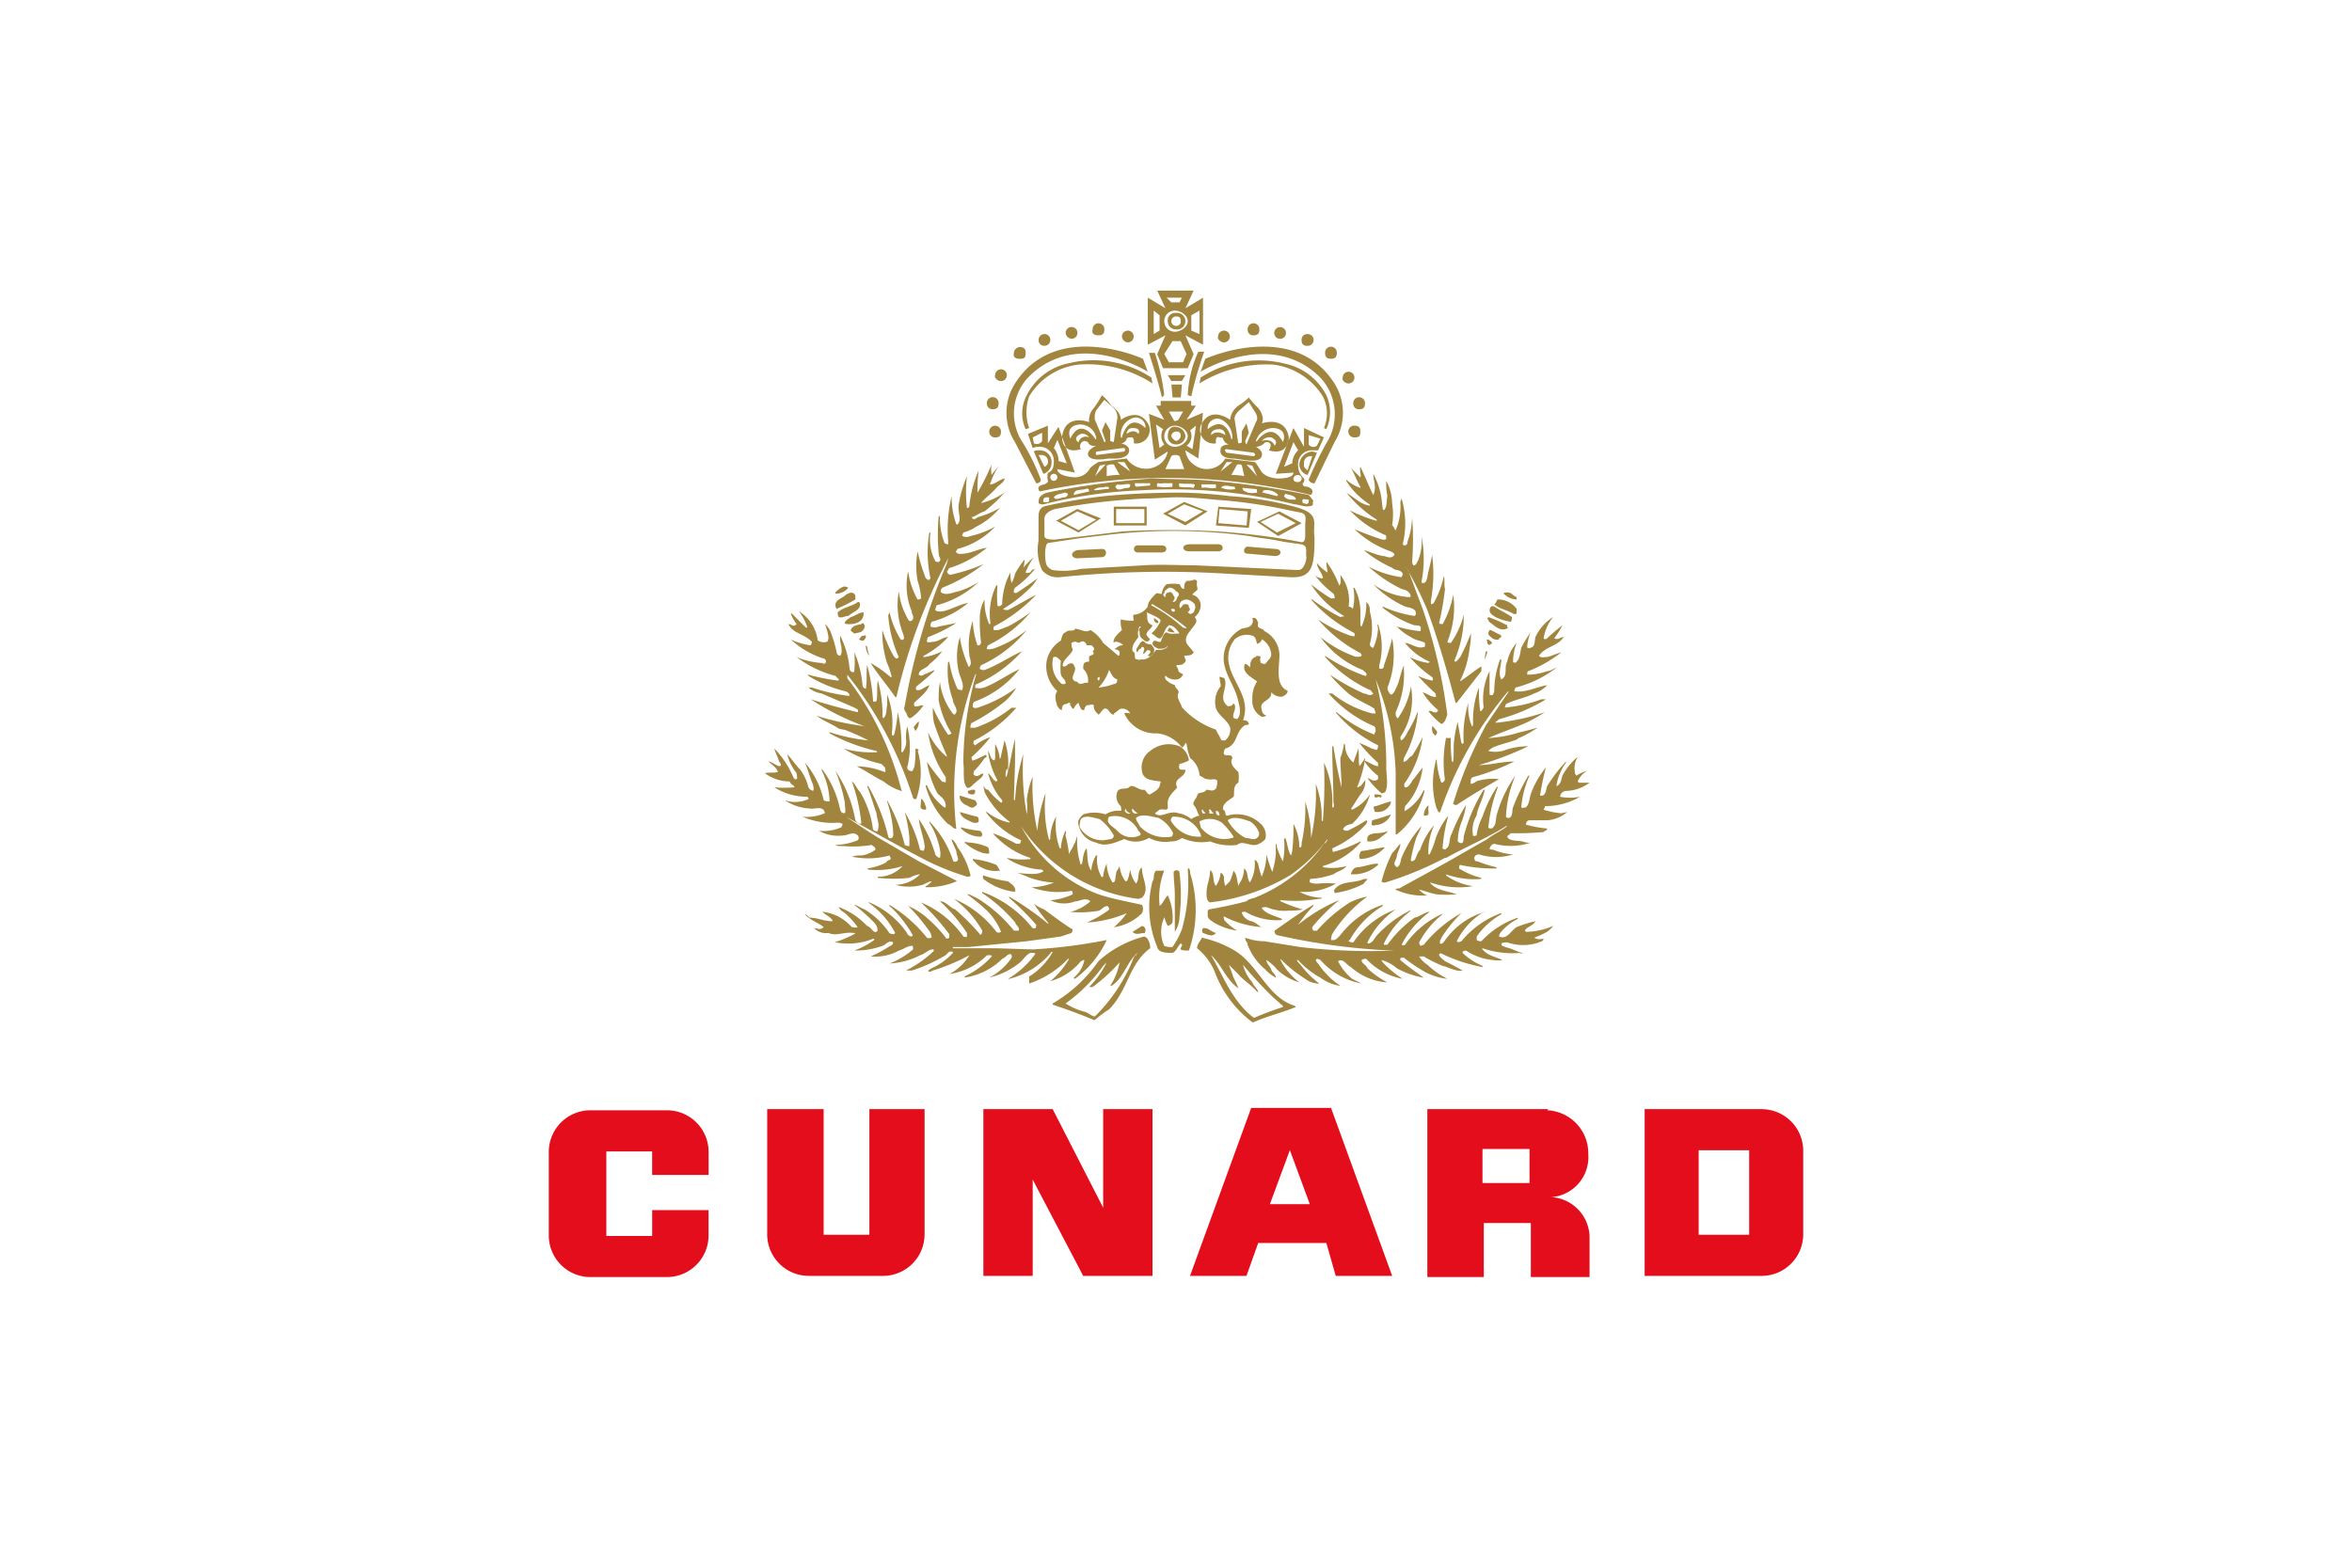 <svg xmlns="http://www.w3.org/2000/svg" class="svg-armateur" viewBox="0 0 150 100"><path fill="none" d="M0 0h150v100H0z" data-name="Rectangle 2855"/><path fill="#a1853e" fill-rule="evenodd" d="M87.21 57.191a3.948 3.948 0 0 0-1.124.375 9.829 9.829 0 0 0-2.1 1.8h-.225a.328.328 0 0 1-.075-.225 12.453 12.453 0 0 1 1.723-1.723 10.6 10.6 0 0 0-2.622 1.573 8.4 8.4 0 0 1 .974-1.2v-.075c-.9.524-1.723 1.124-2.472 1.648v.075a.239.239 0 0 0 .225.225 41.109 41.109 0 0 0 7.341.974h.075a39.342 39.342 0 0 1-5.993-.225l-2.319-.374a3.393 3.393 0 0 1-1.2-.225c0 .075 0 .225.075.225 0 .075.075.075.075.225a3.825 3.825 0 0 0 1.125 1.575 2.333 2.333 0 0 0 .674.524c0-.225-.225-.3-.3-.524s-.3-.375-.3-.6a2.72 2.72 0 0 1 .674.6 3.4 3.4 0 0 0 1.423.824 4.442 4.442 0 0 1-1.124-1.273c0-.075-.075-.075-.075-.225a8.376 8.376 0 0 0 1.575 1.274 1.439 1.439 0 0 0 .9.3 6.053 6.053 0 0 1-1.2-1.2c-.075-.075-.225-.225-.225-.3h.075a5.247 5.247 0 0 0 1.423 1.124 2.719 2.719 0 0 0 1.273.524 5.131 5.131 0 0 1-1.423-1.423c-.075-.075-.225-.225-.075-.3a.58.58 0 0 1 .225.075 4.668 4.668 0 0 0 2.622 1.5l-.6-.3a3.492 3.492 0 0 1-.9-1.124c.3-.225.524.225.824.375a3.812 3.812 0 0 0 2.322.974 5.507 5.507 0 0 1-1.273-.9c-.075-.225-.375-.3-.375-.524a.45.45 0 0 1 .3-.075 4.223 4.223 0 0 0 2.324 1.274 6.575 6.575 0 0 1-1.124-.9c-.075-.075-.225-.225-.225-.3a2.467 2.467 0 0 1 .974.524 5.261 5.261 0 0 0 1.723.6c-.524-.375-.974-.674-1.5-1.124v-.075c0-.075.075-.075.225-.075a11.428 11.428 0 0 0 1.2.824 3.913 3.913 0 0 0 1.573.524 5.507 5.507 0 0 1-1.273-.9 1.672 1.672 0 0 1-.524-.524h.3a8.943 8.943 0 0 0 1.2.6c.375.075.824.375 1.273.3a15.305 15.305 0 0 0-1.124-.6c-.075-.075-.3-.225-.375-.375 0-.225.225-.075.225-.075a10.128 10.128 0 0 0 2.547.824v-.075a4.085 4.085 0 0 1-1.273-.824v-.075a.328.328 0 0 1 .225-.075 3.663 3.663 0 0 0 1.723.6 1.612 1.612 0 0 0 .6 0c-.524-.225-.974-.3-1.273-.674-.075 0 0-.075 0-.075a5.829 5.829 0 0 0 2.322.3c.075 0 .225.075.225 0-.375-.075-.674-.3-1.124-.375 0-.075-.225 0-.225-.225.075-.075.3-.075.375-.075a3.116 3.116 0 0 0 2.022 0c.075-.075.225 0 .3-.225-.225 0-.375.075-.6-.075a7.3 7.3 0 0 0 .824-.375c.075-.075.3-.225.375-.375a4.443 4.443 0 0 1-1.723.375l-.075-.075c.075-.225.524-.3.674-.6a7.363 7.363 0 0 0-1.2.375c-.375.225-.6.824-1.124.6a.58.58 0 0 1 .075-.225 3.317 3.317 0 0 1 1.124-.9v-.075a5.628 5.628 0 0 0-2.322 1.5.45.45 0 0 1-.3-.075v-.225a4.785 4.785 0 0 1 1.573-1.423v-.077a5.906 5.906 0 0 0-2.547 1.8l-.225.075a.073.073 0 0 0-.075-.075 4.64 4.64 0 0 1 1.723-1.873h.075a4.687 4.687 0 0 0-2.472 1.723c-.075.075-.225.375-.375.3 0 0-.075 0 0-.075-.075-.075.075-.225.075-.3a8.977 8.977 0 0 1 1.273-1.575 8.416 8.416 0 0 0-2.4 2.022l-.219.078c0-.075-.075-.075-.075-.225a5.656 5.656 0 0 1 1.5-1.8h-.075a5.8 5.8 0 0 0-2.322 1.948c-.075.075-.225 0-.225 0a5.986 5.986 0 0 1 1.8-2.1c-.3 0-.6.3-.974.375a7.519 7.519 0 0 0-1.729 1.725h-.225v-.075a5.763 5.763 0 0 1 1.723-2.1h-.075a7.444 7.444 0 0 0-2.022 1.5c-.225.225-.3.524-.6.6a.073.073 0 0 1-.075-.075 5.4 5.4 0 0 1 1.8-2.1 5.559 5.559 0 0 0-2.7 2.1.45.45 0 0 1-.3-.075.073.073 0 0 1 .075-.075 5.815 5.815 0 0 1 2.1-2.172v-.075a5.583 5.583 0 0 0-2.401 1.573c-.225.225-.375.524-.674.674h-.226a1.524 1.524 0 0 1 .075-.375 8.736 8.736 0 0 1 2.247-2.4Zm-21.348 2.022a7.234 7.234 0 0 0-3.221-2.322v.075a10.127 10.127 0 0 1 2.1 1.873c.075.225.3.3.225.524h-.3a9.124 9.124 0 0 0-2.4-2.1c-.225-.075-.375-.225-.6-.225a13.677 13.677 0 0 1 1.2.974 4 4 0 0 1 .974 1.423.228.228 0 0 1-.3 0 6.617 6.617 0 0 0-2.7-2.1 6.609 6.609 0 0 1 1.8 2.022c0 .075 0 .225-.075.225 0 .075-.075.075-.075 0a15.592 15.592 0 0 0-1.573-1.573c-.3-.075-.6-.524-.974-.524a11.18 11.18 0 0 1 1.723 2.022v.232c0 .075-.225 0-.225 0a6.223 6.223 0 0 0-2.7-2.172 15.719 15.719 0 0 1 1.8 2.022v.225c-.075.075-.225.075-.225 0a8.234 8.234 0 0 0-1.124-1.2 4.637 4.637 0 0 0-1.273-.824 11.3 11.3 0 0 1 1.273 1.5.856.856 0 0 1 .225.524c-.075 0-.225.075-.3 0a9.124 9.124 0 0 0-2.4-2.1v.075a4.519 4.519 0 0 1 .6.6 7.777 7.777 0 0 1 .9 1.273l-.075.075a.334.334 0 0 1-.3-.225 5.445 5.445 0 0 0-2.4-1.948h-.075a5.408 5.408 0 0 1 1.723 1.948l-.075.075s-.225 0-.3-.075a5.01 5.01 0 0 0-1.573-1.5c-.225-.075-.524-.3-.674-.3a13.021 13.021 0 0 1 1.124.974c.225.225.375.375.375.674-.225.3-.375-.225-.674-.3a4.743 4.743 0 0 0-1.8-1.2c.075.225.3.3.375.375a4.7 4.7 0 0 1 .824.9c-.075.075-.3 0-.375 0a2.876 2.876 0 0 0-1.873-.974c.225.225.524.3.674.6h-.065c-.524 0-.9-.225-1.423-.225-.075-.075-.225-.225-.3-.225.3.375.824.524 1.2.824-.225.225-.375.075-.6.075a1.029 1.029 0 0 0 .9.3c.524.225.974-.075 1.573 0 .075 0 .225 0 .075.075a6.479 6.479 0 0 1-1.273.524h.075a4.269 4.269 0 0 0 2.4-.225c.075 0 .075 0 .075.075a5.244 5.244 0 0 1-1.273.674 5.036 5.036 0 0 0 1.8-.3c.225-.075.375-.375.674-.225 0 .225-.225.225-.3.3a7.635 7.635 0 0 1-1.124.6 3.132 3.132 0 0 0 1.8-.375c.3-.075.524-.3.824-.3.075 0 .075.075.075.225a4.986 4.986 0 0 1-1.5.9 4.737 4.737 0 0 0 1.948-.524c.3-.075.524-.375.824-.375.075 0 0 .075.075.075a7.176 7.176 0 0 1-1.8 1.273h.375a9.789 9.789 0 0 0 2.022-.9c.225-.075.3-.375.524-.3.075 0 .075 0 .075.075a4.118 4.118 0 0 1-1.348.974c-.075.075-.225.075-.225.225a.45.45 0 0 0 .3-.075 12.677 12.677 0 0 0 2.322-.974 3.268 3.268 0 0 1-1.273 1.2 4.31 4.31 0 0 0 2.4-1.2h.225a.073.073 0 0 1 .075.075 5.4 5.4 0 0 1-1.723 1.273v.075a4.31 4.31 0 0 0 2.4-1.2c.225-.075.3-.3.524-.3.075.075.075.075.075.225a3.891 3.891 0 0 1-1.423 1.273 4.809 4.809 0 0 0 1.873-.9c.3-.225.524-.674.824-.674.075 0 .225 0 .225.075a5.774 5.774 0 0 1-1.736 1.585h.075a5.075 5.075 0 0 0 2.7-1.723h.075a4.326 4.326 0 0 1-1.5 1.573v.449a6.09 6.09 0 0 0 2.472-1.573h.072a5.277 5.277 0 0 1-1.2 1.423 3.833 3.833 0 0 0 1.948-1.273c.075 0 .075-.075.225-.075a1.911 1.911 0 0 1-.673 1.119.073.073 0 0 0 .075.075 6.425 6.425 0 0 0 2.025-2.472 33.876 33.876 0 0 1-4.719.6l-2.322-.075h-2.774v-.075h.974l3.741-.373 2.172-.3.674-.225a.328.328 0 0 0 .075-.225c-.6-.375-1.2-.824-1.8-1.273a2.7 2.7 0 0 1-.674-.375 12.488 12.488 0 0 0 .9 1.2s.075.075 0 .075a18.29 18.29 0 0 0-2.472-1.723v.075a18.7 18.7 0 0 1 1.725 1.72c0 .075 0 .225-.075.225Zm.449-27.865a39.1 39.1 0 0 1 17.3.225c.3-.375-.225-.524-.225-.524-.375 0-.3-.225-.3-.225.225-.225 0-.375 0-.375a1.126 1.126 0 0 1-.3-.824.865.865 0 0 1 .9-.9h.375l.375-.824-1.273-.6v1.2l-.674-1.2-1.124 2.921 1.124-.075s.075.375-.974.375c0 0-.824 0-1.124-.524 0 0-.3-.524-.375-.524l-1.873-.225a1.362 1.362 0 0 1-2.022.375 1.282 1.282 0 0 1-.524-.9l.824.524.3-2.921-1.049.449.6-.9h-.3v-.3h-1.946v.3h-.3l.524.9-.974-.375.375 2.921.824-.524a1.31 1.31 0 0 1-.524.824 1.492 1.492 0 0 1-2.1-.375l-1.8.225a3.171 3.171 0 0 0-.524.375 1.078 1.078 0 0 1-.974.6c-1.2-.075-1.124-.524-1.124-.524l1.124.225-1.049-2.921-.674 1.049v-1.123l-1.273.524.3.9a1 1 0 0 1 .375-.075.9.9 0 0 1 .974.974c0 .3-.075.6-.375.674a1.114 1.114 0 0 0 0 .524s.075.075-.225.225c0 0-.6.075-.3.449Zm16.255.974a21.508 21.508 0 0 0-4.12-.674 30.748 30.748 0 0 0-3.071-.225c-1.648 0-3.521.075-4.944.225a32.545 32.545 0 0 0-3.6.6c-.6.075-.6.449-.6.9v1.348a3.185 3.185 0 0 0 .225 1.873 1.344 1.344 0 0 0 .524.375 1.46 1.46 0 0 0 .6.075 64.744 64.744 0 0 1 10.637-.225l4.045.225c1.423.075 1.573-.674 1.573-2.547-.15-.9.449-1.5-1.273-1.948Zm-6.217-1.723-2.921-.075a53.287 53.287 0 0 0-6.292.824c-.3.075-.6.075-.824.375-.075.075-.075.3-.075.375a.45.45 0 0 0 .3.075 29.648 29.648 0 0 1 6.292-.9 32.146 32.146 0 0 1 9.738.9c.3 0 .674.225 1.124.075.075-.075 0-.225.075-.3-.075-.075-.225-.3-.3-.375a52.578 52.578 0 0 0-7.116-.974Zm5.843 1.948.749.15c.449.075.3.524.3.749v.749c0 .225-.075.449-.3.375a44.9 44.9 0 0 0-5.318-.674 53.08 53.08 0 0 0-5.993 0l-4.347.523c-.225 0-.674 0-.674-.225v-1.123c0-.3.375-.524.674-.6a41.14 41.14 0 0 1 5.843-.674c.674 0 1.273-.075 1.948-.075.824 0 1.648.075 2.4.15a32.544 32.544 0 0 1 4.719.674Zm-15.357 2.092 1.948-.3 1.873-.225a36.1 36.1 0 0 1 8.989.075c.749.15 1.2.15 2.247.375l1.049.15c.524.075.3.449.375.824 0 .225-.15.824-.524.824l-6.517-.3c-.749 0-2.472-.075-3.371 0l-3.97.225a4.963 4.963 0 0 1-1.8.075.748.748 0 0 1-.375-.3c-.15-.3-.15-1.348.075-1.423Zm8.914 2.4c-.225.075-.225.3-.225.524-.225 0-.225-.225-.3-.3a3.021 3.021 0 0 0-.824 0 .9.9 0 0 0-.3.6c-.075.075-.225-.075-.375 0-.225.225-.524.524-.524.824a1.142 1.142 0 0 1-.9.524c-.075.075 0 .225 0 .375a2.809 2.809 0 0 1-.824-.075 1.663 1.663 0 0 0 .075.674c-.225.225-.6.524-.524.824l.075-.075a.68.68 0 0 1 .524.225c-.225 0-.3.075-.524.225 0 .075.225 0 .3.225 0 .075 0 .225-.075.225l-.974-.824a2.166 2.166 0 0 0-.824-.824c-.3.225-.6-.075-.974-.075-.075.225-.375 0-.6.225-.225.075-.225.3-.3.524a2.016 2.016 0 0 0-.9 1.273 2.126 2.126 0 0 0 .674 1.948c-.225.3-.075.674 0 .974.075 0 .075.225.3.225a.45.45 0 0 1 .075-.3.328.328 0 0 1 .225-.075c.225-.15.225-.075.225.075.075.075.075.225.225.225a.811.811 0 0 1 .3-.375l.075.225c.075.075.075.3.3.225 0-.075.075-.3.225-.3.075 0 .3-.075.375 0 0 .3.075.375.3.6.075 0 .225-.3.375-.375.3-.075.3.375.6.375.075 0 0-.075 0-.075.225-.075.3-.3.524-.3a.565.565 0 0 1 .524.3c-.075 0-.3-.075-.375 0a2.166 2.166 0 0 0 2.1 1.273 2.275 2.275 0 0 1 1.573.9c.075 0 .225-.225.225-.3l.075.075a3.95 3.95 0 0 0 .225.9 1.528 1.528 0 0 1 .6 1.124c.225.075.3.225.524.225.225.075.375-.075.6.075a1.111 1.111 0 0 1-.075.524c-.225.225-.375.075-.6.075-.225.3-.524.075-.6.375-.075.225-.3.375-.225.6.225.225.225.524.375.674a1.3 1.3 0 0 0-.524.225 1.663 1.663 0 0 0-.824-.375c-.6-.225-1.124.375-1.5 0l.3-.225c.225-.075.375.075.524-.075v-.225c-.075-.524.375-.824.6-1.124-.3-.6.524-.6.524-1.124-.225 0-.375 0-.375-.075-.075-.075 0-.225 0-.3a1.958 1.958 0 0 0 .6-.225 1.232 1.232 0 0 0-.6-.9 1.868 1.868 0 0 0-1.873.3 1.267 1.267 0 0 0-.524 1.273c.075.6.674.6 1.2.674 0 .075-.075.225-.075.3-.075.225-.375.375-.6.524-.225 0-.225-.225-.375-.3-.3.075-.6-.3-.9-.225-.225.3-.674 0-.824.375a.821.821 0 0 0 .225.9c0 .075.075.225 0 .3a1.456 1.456 0 0 0-.974.225 2.306 2.306 0 0 0-1.423 0c-.225.225-.375.375-.3.674a1.443 1.443 0 0 0 1.124 1.124c.6.3 1.2 0 1.8-.225a1.652 1.652 0 0 0 1.573-.075 2.221 2.221 0 0 0 1.423.225 1.046 1.046 0 0 0 .674-.225 2.943 2.943 0 0 0 1.8.225 3.337 3.337 0 0 0 1.723.225c.3-.3.824.075 1.2 0a1.182 1.182 0 0 0 .6-.375.984.984 0 0 0-.225-.9 2.185 2.185 0 0 0-2.172-.6c-.225.075-.075-.3-.3-.375-.075-.375.375-.6.674-.824.075-.3-.075-.674.3-.9a2.023 2.023 0 0 0 0-.674c-.225-.225-.6-.524-.375-.9-.075-.3-.375-.075-.524-.225-.075-.075 0-.3.075-.375.824-.225.6-1.124 1.273-1.5 0 0 .225 0 .225-.075-.075-.225-.225-.225-.375-.225.524-1.423-.674-2.4-.9-3.6a1.869 1.869 0 0 1 .375-1.573 1.176 1.176 0 0 1 1.124-.225c.225.075.225.3.3.524.225-.075.3-.225.3-.3a1.238 1.238 0 0 1 .6.974c0 .225-.225.375-.375.6a.45.45 0 0 1-.3-.075.585.585 0 0 1 0-.375c-.075-.075-.3-.075-.3 0-.3.075-.375.375-.375.674-.075-.075-.225-.225-.3-.225s-.075.225-.075.3c.075.375.524.6.824.824a1.805 1.805 0 0 0-.3 1.124 1.11 1.11 0 0 0 .6 1.124.45.45 0 0 0 .3-.075.382.382 0 0 1-.3-.375c-.225-.6.674-.524.6-1.124a.813.813 0 0 0 .674.3c.225-.075.375-.225.375-.375-.824-.375-.524-1.5-.524-2.322a1.774 1.774 0 0 0-.974-1.5c-.075-.225-.524-.075-.375-.524-.075-.075-.075-.375-.375-.3 0 .075.075.225 0 .3-.075.3-.375.3-.674.375a2.155 2.155 0 0 0-1.124 1.5c-.225 1.2.674 2.022.9 3.146.075.3.225.824-.075 1.124a.58.58 0 0 1-.225-.075c-.075-.075 0-.3.075-.524 0-.075.075-.3-.075-.375-.075 0-.075 0-.075.075a.45.45 0 0 1-.3.075c-.674-.524.075-1.2-.225-1.8-.075 0-.225-.075-.3-.075 0 .225.075.375.075.6a1.585 1.585 0 0 0-.3 1.423c.225.524.674.674.9 1.2a.891.891 0 0 1-.3.824c-.075 0-.225.075-.3-.075-.075-.225-.225-.375-.3-.6a5.233 5.233 0 0 1-2.172-1.423c-.075-.3-.375-.6-.225-.9.075-.225-.225-.3-.225-.524a1.182 1.182 0 0 1-.6-.375c0-.075-.075-.075 0-.225a.845.845 0 0 0 .824.225.585.585 0 0 0 .3-.3c-.075-.075-.225-.075-.3-.225 0-.225-.225-.3-.075-.375.225 0 .375 0 .524-.225.075-.075-.075-.225-.075-.375.225 0 .524 0 .6-.225l-.375-.449c-.375-.524.225-.9.524-1.423.075-.225-.075-.3-.075-.375a.954.954 0 0 0 .372-.809.709.709 0 0 0-.524-.6c0-.075.225-.225.3-.3s-.075-.3 0-.524c-.075-.3-.375 0-.6-.075Zm24.869 11.238a4 4 0 0 0-.974 1.2c-.075.225-.075.524-.375.674v-.075a3.41 3.41 0 0 1 .6-1.423v-.075a9.747 9.747 0 0 0-1.2 1.573c-.075.225-.075.524-.3.6h-.15a15.342 15.342 0 0 1 .375-1.8 5.657 5.657 0 0 0-.974 1.723c-.075.225-.075.6-.3.824-.075 0-.225.075-.3 0a6.2 6.2 0 0 1 .524-2.022h-.075a12.688 12.688 0 0 0-.974 2.022c-.075.225 0 .524-.225.674-.075 0-.225 0-.225-.075a7.465 7.465 0 0 1 .6-2.622 7.949 7.949 0 0 0-1.2 2.547c-.075.3 0 .6-.3.824-.075 0-.225 0-.225-.075a9.717 9.717 0 0 1 .6-2.547c0-.075-.075 0-.075 0a8.62 8.62 0 0 0-.9 1.873 3.7 3.7 0 0 0-.375 1.2c-.075 0-.225.075-.225 0a1.791 1.791 0 0 1 .225-1.273c.075-.524.375-.974.524-1.648h-.075a10.629 10.629 0 0 0-1.273 3c0 .075 0 .3-.075.375s-.225 0-.3-.075a3.393 3.393 0 0 1 .225-1.2 4.928 4.928 0 0 0 .3-1.124 10.068 10.068 0 0 0-.9 1.8c-.225.375-.075.824-.375.974q0 .112-.225 0a10.286 10.286 0 0 1 .375-2.1 4.824 4.824 0 0 0-.824 1.5 5.2 5.2 0 0 1-.375.974h-.075a4 4 0 0 1 .375-1.873 4.563 4.563 0 0 0-.9 1.573c-.225.225-.225.524-.375.674-.075.075-.225.075-.225 0a10.214 10.214 0 0 1 .3-1.273c.075-.3.3-.6.375-.9a7.1 7.1 0 0 0-1.264 2.018c-.075.225-.075.524-.3.6-.3-.225-.075-.375 0-.674 0-.225.225-.524.225-.824-.225.225-.3.375-.524.6a8.782 8.782 0 0 0-.674 1.8c0 .075.225.075.225.075a21.531 21.531 0 0 0 3.82-1.573h.075c1.2-.674 2.622-1.273 3.82-2.022h.075c-.375.3-.9.524-1.273.824l-2.622 1.5-3 1.648c-.075 0-.225 0-.225.075a4.121 4.121 0 0 0 1.948.375h.075a1.343 1.343 0 0 1-.524-.375c.375.075.674.225 1.124.3a7.231 7.231 0 0 0 1.273 0c-.6-.225-1.2-.225-1.648-.674 0 0-.075-.075 0-.075a5.459 5.459 0 0 0 2.7.225 3.781 3.781 0 0 1-1.723-.674v-.075a5.455 5.455 0 0 0 2.172.3c.075-.075.075 0 .075-.075a4.787 4.787 0 0 1-1.423-.6c0-.075 0-.225.075-.225a10.379 10.379 0 0 0 2.247.225.073.073 0 0 0 .075-.075 7.363 7.363 0 0 1-1.2-.375c-.075 0-.225 0-.225-.225 0-.075.075-.225.3-.225a3.584 3.584 0 0 0 2.172 0 3.937 3.937 0 0 1-1.273-.3c-.075 0-.225 0-.225-.075.075-.225.225-.3.3-.3a4.067 4.067 0 0 0 2.322-.075 1.111 1.111 0 0 1-.524-.075c-.375-.075-.824 0-.974-.3 0-.075.075-.075.225-.225a19.627 19.627 0 0 0 2.1-.075c0-.075.225-.075.225-.225a7.568 7.568 0 0 1-1.273-.225c-.075 0-.075 0-.075-.075a.239.239 0 0 1 .225-.225h1.124a2.2 2.2 0 0 0 1.273-.524l-.375.075a4.974 4.974 0 0 1-1.124-.225c0-.075.075-.075.075-.225a4.576 4.576 0 0 0 2.247-.6 3.629 3.629 0 0 1-1.273 0 .4.4 0 0 1 .375-.375 2.589 2.589 0 0 0 1.5-.524h-.68l-.075-.075a1.322 1.322 0 0 1 .6-.674 1.851 1.851 0 0 0-.674.3l-.075-.075a1.452 1.452 0 0 1 .15-1.124ZM50.583 49.55a5.812 5.812 0 0 0-1.2-1.8c.075.3.225.524.3.824.075.075.225.3 0 .3-.225-.075-.524-.3-.674-.3.225.225.524.375.6.674-.3.075-.6 0-.824.075a2.639 2.639 0 0 0 1.573.524c.075.225.3.225.3.375a7.23 7.23 0 0 1-1.273 0 3.833 3.833 0 0 0 2.1.6l.075.075v.075a2.029 2.029 0 0 1-1.5.075 3.033 3.033 0 0 0 1.573.524c.3.075.9-.225.974.3a2.857 2.857 0 0 1-1.423.225 4.755 4.755 0 0 0 2.322.375l.225.075c0 .075 0 .075-.075.225a2.857 2.857 0 0 1-1.423.225 2.464 2.464 0 0 0 1.5.3c.375 0 .674-.3.974 0a.228.228 0 0 1 0 .3 3.993 3.993 0 0 1-1.423.3c.075.075.3.075.524.075a7.238 7.238 0 0 0 1.8-.075c0 .075.225.075.225.3a1.923 1.923 0 0 1-.9.375 1.649 1.649 0 0 0-.6.075 5.191 5.191 0 0 0 2.4-.075c0 .075.075.075.075.225-.075.075-.225.075-.3.225a3.7 3.7 0 0 1-1.2.375l.075.075a5.39 5.39 0 0 0 2.172-.225 2.04 2.04 0 0 1-1.573.674v.075a9.1 9.1 0 0 0 2.022 0 1.79 1.79 0 0 1 .674-.225 2.284 2.284 0 0 1-1.573.674 3.355 3.355 0 0 0 1.723 0c.225-.075.375-.225.6-.225-.075.075-.3.3-.375.3-.075.075 0 .075 0 .075a4.722 4.722 0 0 0 1.948-.375.073.073 0 0 0-.075-.075l-2.322-1.2-2.7-1.573c-.6-.375-1.273-.824-1.948-1.273 1.648.9 3.221 1.8 4.794 2.622a16.019 16.019 0 0 0 2.921 1.2c.075 0 .225 0 .225-.075a4.937 4.937 0 0 0-.824-1.8 1.344 1.344 0 0 0-.375-.524c0 .225.225.524.3.824 0 .225.225.524 0 .6a.144.144 0 0 1-.225-.075 6.458 6.458 0 0 0-1.5-2.472v.075a4.867 4.867 0 0 1 .674 1.723 1.183 1.183 0 0 1 0 .524.4.4 0 0 1-.3-.225 7.59 7.59 0 0 0-1.049-2.247c.075.6.3 1.124.375 1.723a.45.45 0 0 1-.075.3.58.58 0 0 1-.225-.075 8.481 8.481 0 0 0-.974-2.4 9.291 9.291 0 0 1 .3 1.648v.524a.45.45 0 0 1-.3-.075 11.245 11.245 0 0 0-1.124-2.846v.075a7.95 7.95 0 0 1 .375 1.723c0 .225.075.524-.075.6a.144.144 0 0 1-.225-.075 12.045 12.045 0 0 0-1.273-3.221h-.075c.225.524.375 1.124.6 1.723 0 .3.225.674.075 1.124-.075.075-.225 0-.3-.075a6.105 6.105 0 0 0-.824-2.4c-.225-.225-.3-.524-.524-.674a11.044 11.044 0 0 1 .6 2.622c0 .075 0 .075-.075.075a.4.4 0 0 1-.3-.225 8.209 8.209 0 0 0-1.273-3.146 10.35 10.35 0 0 1 .6 2.022c0 .3.075.524 0 .674-.225 0-.225-.075-.3-.225a6.483 6.483 0 0 0-1.124-2.547h-.073a4.769 4.769 0 0 1 .524 2.022h-.075a.45.45 0 0 1-.3-.075 5.579 5.579 0 0 0-1.2-2.4c.225.524.3.9.524 1.423 0 .075.075.3 0 .375a.4.4 0 0 1-.3-.225 3.092 3.092 0 0 0-.524-1.124c-.3-.3-.524-.674-.824-.974a3.011 3.011 0 0 0 .6 1.2c0 .225.075.3 0 .375-.15.075-.225-.15-.225-.15Zm13.708-.6a4.37 4.37 0 0 0-.225-1.723l-.225.974c0 .075 0 .075-.075.225a2.441 2.441 0 0 0-.3-.974v.974l-.075.075c-.225-.075-.225-.375-.375-.6v.075a5.1 5.1 0 0 0 .6 1.8l-.075.075c-.225-.075-.3-.375-.524-.524a4.245 4.245 0 0 0 .9 1.723v.075a.073.073 0 0 1-.075.075 4.293 4.293 0 0 1-.824-.824c-.225 0-.225-.225-.3-.225a3.244 3.244 0 0 1 .075.375 5.4 5.4 0 0 0 1.573 1.873c.075 0 0 0 0 .075a3.559 3.559 0 0 1-1.423-.674h-.075a5.846 5.846 0 0 0 2.247 1.8c0 .075 0 .075-.075.225h-.227a9.1 9.1 0 0 0-1.5-.674 5.352 5.352 0 0 0 2.4 1.573v.075a4.78 4.78 0 0 1-1.5-.075l.075.075a4.61 4.61 0 0 0 2.172.674l.075.075a.073.073 0 0 1-.075.075c-.375.225-1.124.075-1.573.075.3.075.6.225.824.3a5.323 5.323 0 0 0 1.5.3 3.992 3.992 0 0 1-1.423.3 4.81 4.81 0 0 0 2.547.225c.075.075.075.075.075.225a3.968 3.968 0 0 1-1.423.375 1.936 1.936 0 0 0 1.573.075c.3 0 .524-.225.9-.075l.075.075a3 3 0 0 1-1.273.674 7.238 7.238 0 0 0 1.8-.075c.225-.075.3-.3.6-.3 0 .075.075.075.075.225a6.459 6.459 0 0 1-1.423.824 7.447 7.447 0 0 0 2.547-.6 4.7 4.7 0 0 1-.824.9 3.167 3.167 0 0 0 1.8-.9.633.633 0 0 0 0-.524c-.974-.225-1.873-.375-2.772-.674a9.286 9.286 0 0 1-4.944-4.345 10.568 10.568 0 0 0 7.482 4.636l.225-.075c.524-.524 0-1.2 0-1.873 0-.075-.075 0-.075 0-.225.3-.075.674-.3.974a1.923 1.923 0 0 1-.375-.9c0 .075-.075.3-.075.375-.075.225-.075.375-.225.375a1.9 1.9 0 0 1-.375-.974c-.075.225-.225.3-.225.524-.075.225 0 .524-.225.524a2.263 2.263 0 0 1-.375-1.2 2.655 2.655 0 0 0-.225.824.073.073 0 0 0-.075.075 2.233 2.233 0 0 1-.3-1.423h-.075a2.129 2.129 0 0 0-.3.9v.074c-.3-.375-.225-.974-.3-1.423-.225.225-.225.674-.3.974l-.075.075a4.752 4.752 0 0 1-.225-1.8c-.075.075-.075.3-.225.524-.075.225-.225.375-.3.6a8.272 8.272 0 0 0-.225-1.2c0-.075.075-.225 0-.3a3.139 3.139 0 0 0-.3 1.124h-.07a4.442 4.442 0 0 1-.225-2.022 2.869 2.869 0 0 0-.375 1.423l-.075.075a8.127 8.127 0 0 1-.225-3 9.181 9.181 0 0 0-.524 2.4 12.852 12.852 0 0 1-.3-3.446 5.5 5.5 0 0 0-.375 1.5 3.6 3.6 0 0 1 0 .9 15.9 15.9 0 0 1-.225-3.82 11.9 11.9 0 0 0-.524 2.921.073.073 0 0 1-.075-.075l.075-2.322v-1.5c-.225.824-.3 1.573-.524 2.322a.073.073 0 0 1-.075.075 1.275 1.275 0 0 1 .075-.524c.075.225.075.15.075-.075Zm21.492-1.422a.073.073 0 0 0-.075-.075 3.951 3.951 0 0 1-.225.9c0 .674.075 1.273.075 1.873-.225-.9-.375-1.723-.524-2.622h-.071c0 1.2.075 2.322.075 3.521 0 .075.075.3 0 .375h-.075a6.038 6.038 0 0 0-.524-2.846 30.943 30.943 0 0 1-.075 3.745l-.075-.075a6.05 6.05 0 0 0-.375-2.322 13.13 13.13 0 0 1-.3 3.446 7.931 7.931 0 0 0-.375-2.322 10.062 10.062 0 0 1-.225 2.622c0 .075 0 .3-.075.3h-.075a3.167 3.167 0 0 0-.375-1.5 13.846 13.846 0 0 1-.075 1.723 1.7 1.7 0 0 1-.075.3c-.225-.3-.225-.824-.375-1.124l-.075.075a4.433 4.433 0 0 1-.075 1.423 4.582 4.582 0 0 1-.375-.9s0-.225-.075-.225v.674a4.975 4.975 0 0 1-.225 1.124 9.842 9.842 0 0 1-.375-1.124 3.474 3.474 0 0 1-.3 1.423 4.606 4.606 0 0 1-.225-.824c-.075-.075-.075-.225-.225-.225a2.342 2.342 0 0 1-.3 1.423c-.225-.3-.075-.674-.375-.9a1.648 1.648 0 0 1-.3.974s-.075.225-.075.075c-.075-.3-.075-.674-.3-.9a3.526 3.526 0 0 1-.225.674l-.3.3a1.649 1.649 0 0 1-.075-.6c-.075-.075-.075-.225-.225-.225a1.571 1.571 0 0 1-.3.824c-.225-.3-.075-.674-.3-.974h-.066c0 .524-.225.9-.225 1.423 0 .225 0 .524.225.6a12.842 12.842 0 0 0 5.093-1.723 10.061 10.061 0 0 0 2.4-2.322.4.4 0 0 1-.225.3 9.918 9.918 0 0 1-4.419 3.446c-.225.075-.375.075-.524.225-.824.225-1.573.375-2.4.524l-.075.075v.375c.075.225.3.3.375.375a3.994 3.994 0 0 0 1.5.524 3.6 3.6 0 0 1-.824-.674c0-.075-.075-.225 0-.225a5.973 5.973 0 0 0 2.4.674c-.225-.075-.375-.3-.674-.375a.839.839 0 0 1-.6-.524c0-.075.075-.075.225-.075a3.958 3.958 0 0 0 2.322.524v-.075c-.524-.225-.974-.3-1.273-.674 0-.075.225-.075.3-.075a2.857 2.857 0 0 0 1.423.225 3.647 3.647 0 0 0 .9-.075 7.987 7.987 0 0 1-1.423-.524c-.075 0 0-.075 0-.075a8.577 8.577 0 0 0 2.4-.075c.075 0 .225 0 .225-.075a3.1 3.1 0 0 1-1.423-.375 4.1 4.1 0 0 0 2.322-.524 5.618 5.618 0 0 0-1.124 0 1.111 1.111 0 0 1-.524-.075c-.075-.075 0-.075 0-.225a5.323 5.323 0 0 0 1.5-.3c.3-.225.6-.225.824-.524a3.384 3.384 0 0 1-1.5.075v-.076a5.034 5.034 0 0 0 2.4-1.5v-.075a8.2 8.2 0 0 1-1.723.674c-.075 0-.075-.075-.075-.225a6.473 6.473 0 0 0 2.172-1.573c0-.075.075-.075 0-.225a9.663 9.663 0 0 1-1.2.674.45.45 0 0 1-.3-.075c.075-.225.3-.3.6-.375a4.065 4.065 0 0 0 1.124-1.873 2.8 2.8 0 0 1-1.124.974.073.073 0 0 1-.075-.075c.225-.3.375-.6.6-.9a1.308 1.308 0 0 0 .3-.9c-.075.075-.225.3-.3.375-.075 0-.075.075-.225.075a7.694 7.694 0 0 0 .524-1.873c-.075.075-.225.375-.375.524-.075-.3 0-.674-.075-1.124-.075.3-.225.6-.3.9a1.405 1.405 0 0 1-.539-1.114m-1.948-16.7 1.273-2.622a3.527 3.527 0 0 0 0-3.745c-2.622-4.12-8.24-1.573-8.24-1.573l-.3.824s4.494-2.772 7.64.375a3.438 3.438 0 0 1 .375 4.195 22.743 22.743 0 0 0-1.124 2.322.374.374 0 0 0 .375.225Zm-17.753 0c.3 0 .3-.225.3-.225a13.653 13.653 0 0 0-1.124-2.322 3.368 3.368 0 0 1 .3-4.195c3.146-3.221 7.64-.375 7.64-.375l-.3-.824s-5.543-2.547-8.165 1.573a3.484 3.484 0 0 0 0 3.745l1.35 2.619Zm21.5.749c-.3-.6-.524-1.2-.824-1.8-.075.225.075.524 0 .674l-.6-.6c.225.375.375.824.6 1.2v.075a2.806 2.806 0 0 1-.9-.524v.075a4.768 4.768 0 0 0 1.5 1.5v.075c-.6-.075-.974-.524-1.5-.824l.075.075a7.8 7.8 0 0 0 1.873 1.648v.075a9.18 9.18 0 0 1-1.723-.674 6.77 6.77 0 0 0 2.247 1.573c.075 0 .075.075.075.225 0 .075-.075.075-.225.075a17.532 17.532 0 0 1-1.8-.674 6.291 6.291 0 0 0 2.322 1.423c.075.075.225.075.225.225-.225.3-.524.075-.674.075-.524-.075-.9-.3-1.273-.375a7.884 7.884 0 0 0 1.803 1.118c.225.225.524.075.674.375 0 .075 0 .075-.075.225a6.272 6.272 0 0 1-2.1-.674 8.6 8.6 0 0 0 2.1 1.423c.225.075.375.075.524.3.075.075.075.225 0 .225a4.361 4.361 0 0 1-2.322-.824 6.568 6.568 0 0 0 2.022 1.423c.225.075.524.075.674.3 0 .075.075.225-.075.3a7.657 7.657 0 0 1-2.022-.6v.075a6.678 6.678 0 0 0 2.022 1.124c.075 0 .3 0 .375.075s0 .3 0 .3a8.836 8.836 0 0 1-1.5-.3 3.521 3.521 0 0 0 .9.674c.3.225.674.225.9.375v.226c-.449.225-.9-.225-1.273-.225a4.2 4.2 0 0 0 1.573 1.2l-.075.075a3.7 3.7 0 0 1-1.2-.375 7.551 7.551 0 0 0 1.423 1.273c.075.075.075.225 0 .225a4.223 4.223 0 0 1-.9-.3 15.889 15.889 0 0 0 1.124 1.124c0 .075.075.225 0 .225-.3 0-.524-.225-.824-.3a4.57 4.57 0 0 0 .974 1.124v.075c-.225.225-.375-.075-.6 0a4.293 4.293 0 0 0 .824.824c.225-.075.3-.375.375-.6a33.951 33.951 0 0 0-1.57-6.745l-.9-2.4-.225-.375a25.205 25.205 0 0 1 1.423 2.846c.674 1.873 1.273 3.9 1.8 5.918h.075l1.573-2.022v-.3c-.375.225-.824.6-1.273.9 0 0-.075.075-.075 0a6.209 6.209 0 0 0 .6-2.1 3.647 3.647 0 0 0 .075-.9 13.179 13.179 0 0 1-.674 1.5c-.075.075-.225.3-.3.3a.073.073 0 0 1-.075-.075 7.262 7.262 0 0 0 .6-2.921 5.579 5.579 0 0 1-.824 1.8c-.075 0-.225 0-.225-.075a5.838 5.838 0 0 0 .375-3 6.1 6.1 0 0 1-.674 1.873c-.075 0-.225 0-.225-.075a18.724 18.724 0 0 0 .375-2.172c-.075-.225 0-.6-.075-.824a5.962 5.962 0 0 1-.524 1.5c-.075.075-.075.3-.3.3v-.225a9.428 9.428 0 0 0 .075-2.921c-.075.524-.225.9-.3 1.423-.075.225-.075.375-.3.375a.073.073 0 0 1-.075-.075 7.666 7.666 0 0 0 0-2.921 3.332 3.332 0 0 1-.225 1.573c-.075.075-.075.3-.3.3 0-.075-.075-.075-.075-.225a18.056 18.056 0 0 0 0-2.846 4.9 4.9 0 0 1-.3 1.573c0 .075 0 .225-.225.225l-.075-.075a5.484 5.484 0 0 0-.075-2.921l-.075.225a3.8 3.8 0 0 1-.3 1.8c-.075 0-.075-.225-.225-.3a4.535 4.535 0 0 0 0-1.423 3.1 3.1 0 0 0-.375-1.423 4.271 4.271 0 0 0 .075.974c-.075.3 0 .674-.225.9l-.075-.075-.075-.674a4.863 4.863 0 0 0-.524-1.573c0 .449.225.824 0 1.348ZM63.24 30.299a2.023 2.023 0 0 1 0-.674 13.417 13.417 0 0 1-.9 1.8 10.063 10.063 0 0 1 .075-1.423 7.559 7.559 0 0 0-.6 2.322l-.075.075h-.075a9.1 9.1 0 0 1 0-2.022 8.153 8.153 0 0 0-.524 1.8c-.075.524.225.974-.075 1.273h-.073a5.036 5.036 0 0 1-.3-1.8 8.977 8.977 0 0 0-.225 2.846v.225c-.075 0-.075 0-.225-.075a4.395 4.395 0 0 1-.3-1.723h-.075a12.814 12.814 0 0 0 0 2.4c0 .225.225.375 0 .524-.075 0-.225 0-.225-.075a2.88 2.88 0 0 1-.3-1.8h-.075a7.633 7.633 0 0 0 .075 2.921l-.075.075c-.075.075-.075 0-.225-.075a11.579 11.579 0 0 1-.524-1.723 5.239 5.239 0 0 0 0 1.873 4.244 4.244 0 0 1 .225 1.124.328.328 0 0 1-.225.075 5.1 5.1 0 0 1-.6-1.8 4.269 4.269 0 0 0 .225 2.547c0 .225.225.375 0 .6a.144.144 0 0 1-.225-.075 4.639 4.639 0 0 1-.6-1.8 5.066 5.066 0 0 0 .3 2.772c0 .075.075.225 0 .3a.144.144 0 0 1-.225-.075 5.485 5.485 0 0 1-.674-1.723c0 .075 0 .225-.075.225a7.934 7.934 0 0 0 .674 2.7l-.075.075c-.075.075-.225-.075-.3-.225a9.015 9.015 0 0 1-.674-1.573 6.463 6.463 0 0 0 .3 2.1 4.223 4.223 0 0 1 .3.9h-.075a7.777 7.777 0 0 0-1.273-.9c.524.824 1.124 1.5 1.573 2.172h.075a36.93 36.93 0 0 1 3.3-8.839c0 .075-.075.225-.075.3a41.51 41.51 0 0 0-2.7 9.139c-.075.075 0 .3.075.375s.075.375.3.375a2.875 2.875 0 0 0 .824-.824c-.225 0-.3.075-.524.075-.075 0-.075-.075-.075-.225.3-.3.824-.674.974-1.124-.3.075-.524.375-.824.3-.075-.075 0-.225 0-.225.375-.3.824-.674 1.124-.974v-.075a5.94 5.94 0 0 1-.674.3c0 .075-.225.075-.3 0 0-.375.524-.375.674-.674a4.293 4.293 0 0 0 .825-.827 3.948 3.948 0 0 1-1.124.375c-.075 0-.075 0-.075-.075a5.853 5.853 0 0 0 1.573-1.2c-.375 0-.6.3-.974.3-.075 0-.3.075-.375 0a.45.45 0 0 1 .075-.3 10.069 10.069 0 0 0 1.8-.9l-1.124.225a.633.633 0 0 1-.524 0 .45.45 0 0 1 .075-.3 6.263 6.263 0 0 0 2.322-1.2c-.524.075-.974.375-1.573.524-.075 0-.375.075-.524-.075 0-.075.075-.225.075-.3a6.067 6.067 0 0 0 2.7-1.5 4.89 4.89 0 0 1-1.273.6c-.375.075-.824.3-1.124.075-.075-.075 0-.225.075-.3a10.274 10.274 0 0 0 2.622-1.5 11.367 11.367 0 0 1-2.1.674.239.239 0 0 1-.225-.225c.075 0 .075-.225.225-.225a7.047 7.047 0 0 0 2.319-1.273c-.524.075-.9.3-1.423.375-.225 0-.375.075-.524-.075-.075-.075 0-.075.075-.225a5 5 0 0 0 2.4-1.423 5.7 5.7 0 0 1-1.573.6.614.614 0 0 1-.524 0c0-.075 0-.075.075-.225a2.769 2.769 0 0 0 .824-.375 4.61 4.61 0 0 0 1.5-1.2 5.778 5.778 0 0 1-1.423.6c-.075.075-.3.225-.375 0 .3-.075.524-.3.824-.375a9.347 9.347 0 0 0 1.273-1.2 4.421 4.421 0 0 1-1.5.674c.3-.375.674-.6.974-.974.225-.225.524-.375.524-.6-.3.075-.524.3-.824.375 0 0-.225 0-.075-.075a4.485 4.485 0 0 1 .6-1.2c-.15.225-.375.449-.524.674Zm35.805 9.064a3.026 3.026 0 0 0-1.123 1.276c-.075.3 0 .6-.3.674 0 0-.075.075-.225 0a2.586 2.586 0 0 1 .225-.974 6.839 6.839 0 0 0-.6.974c-.075.3-.075.674-.3.9 0 .075-.225.075-.225 0a3.393 3.393 0 0 1 .225-1.2 2.6 2.6 0 0 0-.6 1.2c-.225.375.075.9-.375 1.124-.225-.375 0-.9 0-1.273h-.075a5.719 5.719 0 0 0-.375 2.022l-.075.225s-.075.075-.225 0v-1.5a4.03 4.03 0 0 0-.375 2.322c-.075.075-.075.225-.225.225a9.551 9.551 0 0 1-.075-1.423v-.075a5.677 5.677 0 0 0-.375 2.247c0 .075 0 .225-.075.225a3.165 3.165 0 0 1-.225-1.5 7.212 7.212 0 0 0-.3 2.547l-.075.075c-.075 0 0-.075-.075-.075l-.225-1.273v-.075a7.434 7.434 0 0 0-.225 1.124c-.075.524 0 .974-.075 1.423 0 .075 0 0-.075 0a10.039 10.039 0 0 1-.075-1.5h-.3a7.712 7.712 0 0 0-.075 2.622.239.239 0 0 1-.225.225 5.323 5.323 0 0 1-.3-1.5.328.328 0 0 0-.075.225 5.529 5.529 0 0 0 .075 2.921c.075.075.075.3.225.225a24.011 24.011 0 0 1 4.345-7.715v.075l-1.423 2.1a27.225 27.225 0 0 0-2.1 5.019.328.328 0 0 0 .225.075c.9-.6 1.8-1.124 2.7-1.648a3.243 3.243 0 0 0-1.2.075c-.225 0-.375.225-.6.225v-.225a.239.239 0 0 1 .225-.225 14.9 14.9 0 0 0 2.547-.974c-.824 0-1.5.225-2.247.225a20.619 20.619 0 0 0 3.146-1.2 4.7 4.7 0 0 0-1.423.225 1.884 1.884 0 0 1-1.124.075 1.4 1.4 0 0 1 .3-.225c.524-.225.974-.3 1.573-.524a.073.073 0 0 1 .075-.075 6.2 6.2 0 0 0 1.2-.674 11.583 11.583 0 0 1-1.124.3 8.1 8.1 0 0 1-2.022.375c.824-.375 1.573-.6 2.4-.974a9.663 9.663 0 0 0 1.2-.674 13.781 13.781 0 0 1-3.146.674c0-.075.075-.075.225-.225a11.638 11.638 0 0 0 3-1.273h-.3a8.657 8.657 0 0 1-2.322.524.755.755 0 0 1 .075-.225c.6-.3 1.2-.375 1.8-.674a2.115 2.115 0 0 0 .824-.524c-.524.075-.974.3-1.5.375a1.612 1.612 0 0 1-.6 0 .755.755 0 0 1 .075-.225 7.113 7.113 0 0 0 2.622-1.273c-.225.075-.375.225-.6.225a3.8 3.8 0 0 1-1.273.225c0-.075 0-.225.075-.225a8.416 8.416 0 0 0 2.1-1.2c-.3.075-.6.225-.9.3-.225 0-.375.075-.524-.075.375-.6 1.2-.6 1.573-1.2-.225 0-.375.225-.6.075a5.039 5.039 0 0 0 .524-.824 11.208 11.208 0 0 0-.974.824c-.075.075-.225.075-.225 0a2.834 2.834 0 0 1 .6-1.348Zm-46.891 1.5a2.6 2.6 0 0 0-1.2-1.873 4.036 4.036 0 0 1 .524.974.073.073 0 0 1-.075.075l-.9-.9h-.075a2.7 2.7 0 0 0 .375.674c-.225.225-.3 0-.524 0 .3.6.974.6 1.5 1.124a.58.58 0 0 1-.075.225 4.111 4.111 0 0 1-1.273-.375 5.576 5.576 0 0 0 2.022 1.2.22.22 0 0 1 .225.225c-.075.225-.225.075-.3.075a4.852 4.852 0 0 1-1.573-.375 6.909 6.909 0 0 0 2.472 1.2l.225.225a.073.073 0 0 1-.075.075 13.8 13.8 0 0 1-1.873-.375c-.075 0 0 0 0 .075a8.018 8.018 0 0 0 2.322.974.4.4 0 0 1 .3.225c0 .075 0 .075-.075.075a11.644 11.644 0 0 1-2.318-.529h-.225a1.663 1.663 0 0 0 .824.375l2.1.9c.075.075.3.075.225.3a45.286 45.286 0 0 1-3-.824 16.462 16.462 0 0 0 3.446 1.723h.075a16.937 16.937 0 0 1-3.146-.674c.375.3.974.524 1.423.824a3.244 3.244 0 0 0 .375.075 13.18 13.18 0 0 1 1.5.674 12 12 0 0 1-2.472-.524v.075a11.841 11.841 0 0 0 3 1.124.073.073 0 0 0 .075.075 6.686 6.686 0 0 1-2.172-.225 7.666 7.666 0 0 0 2.4.974l.225.225c0 .075.075.225 0 .3a5.149 5.149 0 0 0-1.8-.375c.6.3 1.124.674 1.723.974a3.26 3.26 0 0 0 1.124.6c.075 0 0-.075 0-.075a19.633 19.633 0 0 0-3.446-7.116v-.225a24.461 24.461 0 0 1 4.12 7.64c.075.075 0 .3.225.3a.073.073 0 0 0 .075-.075 5.111 5.111 0 0 0 .075-3l.075-.075c-.075 0-.075-.075-.225-.075a6.055 6.055 0 0 1-.075 1.2c-.075.075-.075.3-.225.225a.239.239 0 0 1-.225-.225 5.182 5.182 0 0 0 0-2.622 3.073 3.073 0 0 0-.075.824 1.072 1.072 0 0 1-.225.824h-.075a9.5 9.5 0 0 0-.225-2.547 9.367 9.367 0 0 1-.225 1.423l-.075.075c-.075 0-.075-.075-.075-.225a5.053 5.053 0 0 0-.3-2.4v.674c-.075.225 0 .6-.225.824a.073.073 0 0 1-.075-.075 7.9 7.9 0 0 0-.3-2.322c-.075.375 0 .9-.075 1.273 0 .075-.075.075-.225.075a11.565 11.565 0 0 0-.375-2.322c-.075.375 0 .9-.075 1.423v.075a.239.239 0 0 1-.225-.225 6.641 6.641 0 0 0-.524-2.1 6.406 6.406 0 0 1 0 1.2.073.073 0 0 1-.075.075.239.239 0 0 1-.225-.225 5.745 5.745 0 0 0-.6-2.1 1.86 1.86 0 0 0 .075.674c0 .225.075.375-.075.6a.239.239 0 0 1-.225-.225 8.185 8.185 0 0 0-.375-1.273 1.344 1.344 0 0 0-.375-.524 3.377 3.377 0 0 1 .225.824.45.45 0 0 1-.075.3.682.682 0 0 1-.6-.075Zm32.434-13.485a2.623 2.623 0 0 0 0-2.172 3.9 3.9 0 0 0-2.7-2.022 6.813 6.813 0 0 0-5.318.9l-.075.375a8.107 8.107 0 0 1 4.719-1.2 4.357 4.357 0 0 1 3.146 2.022 2.371 2.371 0 0 1 .075 2.022l.15.075Zm-19.176 0 .225-.075a3.025 3.025 0 0 1 0-2.022 4.24 4.24 0 0 1 3.146-2.023 7.667 7.667 0 0 1 4.719 1.2l-.075-.375a6.7 6.7 0 0 0-5.318-.9 3.828 3.828 0 0 0-2.626 2.023 2.47 2.47 0 0 0-.075 2.172Zm19.251 8.539-.075-.075c0 .3.075.524.075.674a2.72 2.72 0 0 1-.674-.6c0 .3.3.6.375.9v.075a.68.68 0 0 1-.524-.225 6.053 6.053 0 0 0 1.2 1.2.45.45 0 0 1 .075.3h-.232a9.358 9.358 0 0 1-1.273-.9 6.014 6.014 0 0 0 2.1 2.022c0 .075-.075 0-.225.075a11.807 11.807 0 0 1-1.8-1.124h-.075a9.189 9.189 0 0 0 2.547 2.022c.075.075.3.075.225.3 0 .075-.075 0-.225 0a9.148 9.148 0 0 1-2.1-1.049 9.157 9.157 0 0 0 2.479 2.027c.075.075.3.075.3.3a.614.614 0 0 1-.524 0 7.51 7.51 0 0 1-2.1-1.2 6.04 6.04 0 0 0 2.7 2.1c.075.075.3.225.225.3 0 .075 0 .075-.075.075a11.569 11.569 0 0 1-2.549-1.275v.075a8.785 8.785 0 0 0 2.846 2.1c.075 0 .075.075.225.225-.225.225-.375 0-.6 0a14.886 14.886 0 0 1-2.172-1.2 10.205 10.205 0 0 0 1.271 1.268c.524.375 1.124.6 1.573.9 0 .075.075.225.075.3h-.225a6.8 6.8 0 0 1-2.547-1.273h-.225a8.087 8.087 0 0 0 2.921 2.1.45.45 0 0 1 .075.3c0 .075-.075.075-.075.225a8.466 8.466 0 0 1-2.4-1.423h-.072a8.2 8.2 0 0 0 2.7 2.1.45.45 0 0 1-.075.3c-.075 0-.225-.075-.3-.075a8.788 8.788 0 0 0-.824-.375 9.925 9.925 0 0 0 1.2 1.273v.225c-.375-.075-.6-.3-.9-.375a3.666 3.666 0 0 0 .9.974v.225c-.3.225-.524-.075-.674-.075a5.551 5.551 0 0 0 .9.974.58.58 0 0 0 .225-.075c.225-.375.075-1.124.075-1.573a22.64 22.64 0 0 0-.674-5.618 17.043 17.043 0 0 1 1.273 5.918v3.97h.074a5.216 5.216 0 0 0 1.723-2.622s.075-.075 0-.225a3.022 3.022 0 0 1-1.2 1.348c-.075 0 0-.225 0-.3a4.2 4.2 0 0 0 .9-1.5 4.574 4.574 0 0 0 .225-.974l-.524.674c-.225.225-.3.6-.6.6a.228.228 0 0 1 0-.3 6.622 6.622 0 0 0 1.124-2.921 9.664 9.664 0 0 1-.674 1.2c-.225.075-.3.375-.524.375-.075 0 0-.075 0-.225a7.4 7.4 0 0 0 .9-3 7.554 7.554 0 0 1-.674 1.348 1.344 1.344 0 0 1-.375.524c-.075-.075-.075-.075-.075-.225a4.319 4.319 0 0 0 .674-3.221 4.822 4.822 0 0 1-.824 2.022c-.075 0-.075 0-.075-.075-.075 0-.075-.225-.075-.3a5.736 5.736 0 0 0 .524-2.772v-.221c-.225.524-.3 1.124-.524 1.5-.075.225-.225.375-.3.375a.647.647 0 0 1-.225-.449 5.563 5.563 0 0 0 .3-3.146 15.1 15.1 0 0 1-.524 1.723c0 .075 0 .225-.225.225-.075 0-.075-.075-.075-.225a4.454 4.454 0 0 0-.075-2.622c-.075 0 0 .225 0 .3a3.526 3.526 0 0 1-.3 1.2.239.239 0 0 1-.225-.225 3.983 3.983 0 0 0 0-2.1.683.683 0 0 0-.225-.6 3.474 3.474 0 0 1-.3 1.573l-.075-.075v-.674a3.414 3.414 0 0 0-.375-1.723h-.075a3.217 3.217 0 0 1 0 1.2c0 .075-.075.225-.075.075-.075 0-.075-.075-.225-.075a2.684 2.684 0 0 0-.524-2.022c0 .225.075.524-.075.674a6.349 6.349 0 0 0-.749-1.423Zm-19.326-.15v-.075a6.249 6.249 0 0 0-.6.9 1.958 1.958 0 0 1-.225.6 2.311 2.311 0 0 1-.075-.674 4.5 4.5 0 0 0-.523 2.021l-.075.075c-.075.075-.225.075-.225 0a7.23 7.23 0 0 1 0-1.273h-.075a4.179 4.179 0 0 0-.375 2.4.073.073 0 0 1-.075.075 3.684 3.684 0 0 1-.3-1.573 2.372 2.372 0 0 0-.3 1.2 10.039 10.039 0 0 0 .075 1.5c0 .075 0 .225-.225.225a5.331 5.331 0 0 1-.3-1.573 4.9 4.9 0 0 0-.225 2.1c0 .3.225.6 0 .824-.075 0-.075 0-.075-.075a7.123 7.123 0 0 1-.524-1.8 4.247 4.247 0 0 0-.075 2.172c.075.375.375.824.225 1.2a.45.45 0 0 1-.3-.075 6.577 6.577 0 0 1-.524-1.723h-.075a5.3 5.3 0 0 0 .3 2.4c0 .3.3.524.225.824-.075.075-.075.225-.225.075a4.131 4.131 0 0 1-.824-2.022 6.444 6.444 0 0 0-.075 1.2 6.46 6.46 0 0 0 .824 2.1c-.075 0-.075.075-.225.075a12.808 12.808 0 0 1-.974-1.723 4.271 4.271 0 0 0 .075.974c.225.674.524 1.423.824 2.1 0 0 0 .075-.075 0a4.385 4.385 0 0 1-1.124-1.5 6.478 6.478 0 0 0 1.124 2.846v.3c0 .075-.075 0-.225 0a14.4 14.4 0 0 1-.974-1.273 6.44 6.44 0 0 0 .674 2.022c.225.225.524.375.524.824a.073.073 0 0 1-.075.075 3.4 3.4 0 0 1-1.124-1.423h-.075v.075a5.262 5.262 0 0 0 1.423 2.4c.225.075.3.3.524.3a21.285 21.285 0 0 1 1.2-9.813l.075-.075a20.509 20.509 0 0 0-.824 5.693c.075.524-.075 1.2.225 1.573.225.075.375-.225.524-.3.225-.225.524-.375.524-.6-.225 0-.375.3-.6.075-.075-.075 0-.075 0-.225a6.521 6.521 0 0 0 .674-.824c.075-.075.225-.075.075-.225a8.788 8.788 0 0 1-.824.375.37.37 0 0 1-.075-.225 9.646 9.646 0 0 0 1.2-1.273 3.109 3.109 0 0 0-.974.524l-.075-.075c-.075-.075 0-.225 0-.225a8.782 8.782 0 0 0 2.7-2.1h-.3a7.715 7.715 0 0 1-2.322 1.273h-.3a.45.45 0 0 1 .075-.3 11.98 11.98 0 0 0 2.172-1.423 3.6 3.6 0 0 0 .674-.824 8.625 8.625 0 0 1-2.472 1.273c-.075 0-.225.075-.3-.075a.45.45 0 0 1 .075-.3 6.486 6.486 0 0 0 2.846-2.022l.075-.075c-.824.375-1.5.9-2.322 1.2a1.224 1.224 0 0 1-.524 0c0-.075 0-.225.075-.225a8.483 8.483 0 0 0 2.918-2.11c-.824.375-1.573.9-2.4 1.2a.45.45 0 0 1-.3-.075.58.58 0 0 1 .075-.225 8.082 8.082 0 0 0 2.925-2.252 6.925 6.925 0 0 1-2.172 1.2c-.075 0-.3.075-.375 0 0-.075 0-.075.075-.225a8.2 8.2 0 0 0 2.7-2.1 11.783 11.783 0 0 1-1.423.9c-.3.075-.6.3-.9.225 0 0-.075-.075 0-.225a10.182 10.182 0 0 0 2.695-2.023c-.6.3-1.2.674-1.8.974-.075 0-.3 0-.3-.075a8.827 8.827 0 0 0 1.648-1.273 2.333 2.333 0 0 0 .524-.674c-.375.3-.824.6-1.273.9 0 0-.075.075-.225 0a.45.45 0 0 1 .075-.3 6.233 6.233 0 0 0 1.273-1.2.4.4 0 0 0-.3.225c-.075 0-.225.075-.3 0a4.212 4.212 0 0 1 .532-.977 5.641 5.641 0 0 0-.674.674 1.632 1.632 0 0 0 .075-.449Zm7.79 24.045-.15-.075a6.924 6.924 0 0 0-2.921 1.573 9.127 9.127 0 0 1-2.921 2.7v.075c.9.3 1.723.6 2.622.974h.075a7.029 7.029 0 0 1 .9-.674c1.2-1.2 1.273-2.921 2.622-3.9a1.046 1.046 0 0 0-.225-.674Zm5.618.824a7.2 7.2 0 0 0-2.1-.824c-.075.225-.3.375-.3.674a3.773 3.773 0 0 1 1.124 1.5 7.17 7.17 0 0 0 2.4 3.221h.075c.824-.375 1.8-.6 2.7-.974l-.075-.075c-1.726-.525-2.325-2.619-3.823-3.519Zm-8.462-35.43a7.9 7.9 0 0 1-.524.824 1.144 1.144 0 0 0-.3.9s-1.5-.6-1.723.9c0 0-.075 1.2 1.2.824a.341.341 0 0 1 .225-.524.58.58 0 0 1 .225.075s.075.3.524.225c0 0-.524.225-.524.524 0 0-.075.524 1.273.3h.375c1.124 0 .974-.6.974-.6-.075-.3-.524-.375-.524-.375a.4.4 0 0 0 .375-.3c0-.075.225-.075.225-.075.3-.075.225.375.225.375a.869.869 0 0 0 .974-1.124c-.6-1.273-1.8-.375-1.8-.375 0-.524-.6-.9-.6-.9a4.3 4.3 0 0 0-.6-.674m9.363.15a4.117 4.117 0 0 1-.674.524 1.282 1.282 0 0 0-.524.9s-1.273-.974-1.873.375a.869.869 0 0 0 .974 1.124s-.075-.524.225-.375c0 0 .225 0 .225.075a.545.545 0 0 0 .375.375s-.524 0-.524.3c0 0-.225.6.9.6l.524.075c1.273.225 1.2-.3 1.2-.3.075-.3-.375-.524-.375-.524a.827.827 0 0 0 .524-.225c0-.075.225-.075.225-.075.375.075.075.524.075.524 1.273.375 1.273-.824 1.273-.824-.225-1.423-1.723-.9-1.723-.9.225-.449-.225-.974-.225-.974a5.447 5.447 0 0 1-.6-.674Zm-2.399 35.583c.674.6.9 1.5 1.723 2.1-.075-.3-.3-.6-.375-.9l-.225-.6.6.6c.3.375.824.674 1.2 1.124h.075c-.075-.225-.3-.375-.375-.6a2.7 2.7 0 0 1-.6-1.124 25.816 25.816 0 0 0 1.948 2.1l.6.524v.075a17.533 17.533 0 0 0-1.8.674h-.075c-1.348-1.049-1.873-2.547-2.7-3.97Zm-4.719-.15c0 .075-.225.225-.225.3a10.87 10.87 0 0 1-2.472 3.745c-.225 0-.375-.225-.674-.3a4.177 4.177 0 0 1-1.2-.524 10.4 10.4 0 0 0 2.4-2.4l.225-.225a6 6 0 0 1-1.124 1.573h.225a11.286 11.286 0 0 0 1.723-1.573 4.192 4.192 0 0 1-.6 1.5h.077c.749-.449.974-1.5 1.648-2.1Zm1.648-37.3h1.573l.375-.9-.524-1.2 1.124.6v-3l-1.124.674.524-1.124h-2.322l.524 1.124-1.124-.674v3l1.124-.6-.524 1.2.375.9Zm.075 32.05h-.524c-.225.225-.075.524-.225.674a6.626 6.626 0 0 0 .3 4.195c.075.375.6.375.974.375.225-.075.3-.375.524-.6.225.075-.075.3 0 .375s.3.075.524.075a7.949 7.949 0 0 0 .075-4.944.45.45 0 0 0-.075-.3.073.073 0 0 0-.075.075 10.889 10.889 0 0 1-.375 3.82 5.351 5.351 0 0 1-.6 1.124 1.111 1.111 0 0 1-.524-.075 2.153 2.153 0 0 1 0-1.8v-.075a1.958 1.958 0 0 0 .225.6.4.4 0 0 0 .3-.225 3.367 3.367 0 0 0-.3-1.723c-.225.225-.3.524-.524.674v-.075a4.617 4.617 0 0 1 .3-2.172Zm-.225-15.955a2.124 2.124 0 0 1-.6.824c.225.075.375.375.6.3.225-.225.225-.6.524-.824.3 0 .524.3.674.524-.3 0-.6.075-.824-.075-.225.075-.225.3-.3.375a.755.755 0 0 1-.075.225c-.225.075-.375-.225-.524.075 0 .225.225.3.375.375.225 0 .524 0 .6-.225a.239.239 0 0 1-.225.225c-.075.075-.3.075-.524.075-.225.3-.524.674-.974.6 0 0-.075.075-.225 0-.3 0 0-.375-.3-.524-.075-.375.225-.674.375-.9a.94.94 0 0 1 .075-.674h.075c0 .075-.225.225-.075.3 0 .225 0 .375.225.524.075.075.225.225.375.075l.075-.075c-.075-.075-.3-.3-.225-.375.075-.225.3-.3.375-.524-.225-.075-.3-.225-.3-.3-.075-.075 0-.3-.075-.524.524.225.824.375.9.524Zm8.989-6.217-1.423-.749-1.423.674 1.348.9 1.5-.824Zm-5.993-.749-1.5-.6-1.348.749 1.423.749 1.423-.9Zm-6.816.449-1.5-.6-1.348.749 1.425.754 1.423-.9Zm4.569 20c.075.075 0 .3-.075.3a2.2 2.2 0 0 1-2.022-.674c-.075-.225-.225-.3-.225-.524.375-.3.974-.075 1.423 0a2.082 2.082 0 0 1 .9.9Zm2.921-17.9c.375 0 .375-.449 0-.449h-1.8c-.6 0-.524.449-.075.449Zm-2.022 4.872c0 .075-.075 0-.225 0a9.805 9.805 0 0 0-2.022-1.423.073.073 0 0 1 .075-.077 18.832 18.832 0 0 1 2.172 1.5M71.03 53.296c0 .3-.375.225-.6.3a1.7 1.7 0 0 1-1.573-.824 1.275 1.275 0 0 1 .075-.524c.3-.3.824-.075 1.2 0a3.155 3.155 0 0 1 .9 1.049Zm6.517-19.775 2.1.15.15-1.2-2.1-.15zm-7.64-.375-1.124.674-1.124-.6 1.049-.6 1.2.524Zm8.764 20.225a.073.073 0 0 1-.075.075 1.893 1.893 0 0 1-2.022-.674c0-.075-.075-.3-.075-.375a1.4 1.4 0 0 1 1.423.075 4.751 4.751 0 0 1 .749.9Zm-1.948-20.75-1.124.674-1.124-.524 1.049-.6 1.2.449Zm5.918.749-1.2.6-1.049-.674 1.124-.524 1.124.6Zm-1.273 1.648-1.8-.15c-.225 0-.375.449 0 .449l1.723.15c.524 0 .449-.449.075-.449Zm-12.06 6.142h.3c.075.075.3.225.075.375.225.3-.225.225-.225.375v.3a.45.45 0 0 0-.3.075c-.075.075-.075.3-.075.375a1.029 1.029 0 0 1 .3.9c-.225-.075-.524.225-.674-.075a.279.279 0 0 1-.3-.225c0-.3.3-.524.075-.824-.075-.225-.3-.075-.375-.075a.3.3 0 0 1-.3.15c-.075-.075 0-.225 0-.225.075-.225.3-.375.524-.674a.328.328 0 0 0 .075-.225c-.075-.075-.075-.3-.075-.375a.45.45 0 0 1 .3-.075.228.228 0 0 0 .3 0c.15-.075.3 0 .375.225Zm1.723-7.64h2.1v-1.2h-2.1zm16.18 22.547h-.228c-.6.3-1.423.075-1.873.674-.075.075 0 .075 0 .225a5.485 5.485 0 0 0 1.873-.6c0-.075.15-.15.225-.3Zm-6.966-3.071a.34.34 0 0 1 0 .375c-.225.3-.524.075-.824.075a2.7 2.7 0 0 1-1.124-1.124c.375-.3.974-.075 1.423.075a1.333 1.333 0 0 1 .524.6Zm-3.67.3c.075.075 0 .075-.075.075a2.032 2.032 0 0 1-1.8-.974c-.075-.075 0-.225.075-.3a1.836 1.836 0 0 1 1.8 1.124zm-3.97-.3c.075.075.225.225.075.3a1.231 1.231 0 0 1-1.423-.3c-.225-.225-.524-.375-.6-.6a.45.45 0 0 1 .075-.3 1.663 1.663 0 0 1 1.873.9m-8.315 3.221a8.094 8.094 0 0 1-1.573-.375c-.075.075 0 .225 0 .225a4.017 4.017 0 0 0 2.022.824c.075-.375-.3-.524-.449-.674m8.238-20.978h1.573c.375 0 .375-.449 0-.449h-1.573a.225.225 0 0 0 0 .449m-3.82.375 1.575-.075c.3 0 .375-.524 0-.524l-1.573.075c-.524.15-.375.524 0 .524Zm2.475-2.244v-.9h1.8v.9Zm6.517 0 .075-.9 1.8.15-.075.9zm-7.79-5.468c0 .225-.075.075-.075.075s-.9-1.423-1.573 0c0 0-.375-.824.6-.9a1.052 1.052 0 0 1 1.049.824Zm10.262.225s-.075.075-.075 0a1.164 1.164 0 0 1 1.124-.824c.974.075.6.9.6.9-.749-1.423-1.648-.075-1.648-.075Zm-.225.974-1.723-.225s-.225-.225 0-.225l1.723.225c.225.15 0 .225 0 .225m-8.24-.3-1.8.225s-.075-.225.075-.225l1.648-.225c.225 0 .075.225.075.225ZM63.54 55.168a5.5 5.5 0 0 0-1.5-.375v.075l.3.3a1.877 1.877 0 0 0 1.424.371 1.637 1.637 0 0 0-.225-.375Zm24.719-1.049c.075 0 0-.075 0-.075l-1.276.225c-.225 0-.225.075-.3.3 0 0 0 .225.075.225a2.154 2.154 0 0 0 1.5-.674Zm-.449.974c-.375 0-.9.225-1.273.225-.3.075-.3.3-.375.375v.075a2.318 2.318 0 0 0 1.723-.6v-.075Zm-8.166-27.49-.15-.6-.3.524v.674c0 .075-.225.075-.225.075l-.225-1.5c-.075-.3.3-.6.3-.6l.6-.524.375.6s.3.375.075.674l-.6 1.423a.328.328 0 0 1-.075-.225l.225-.524Zm-8.09.3s-.075.075-.075-.075a1.121 1.121 0 0 1 .674-1.124.616.616 0 0 1 .9.6c-1.124-1.049-1.5.6-1.5.6Zm3.371-6.742a.674.674 0 0 1 0-1.348c.375 0 .824.3.824.674s-.449.674-.824.674m3.67 6.816c0 .075-.075 0-.075 0s-.3-1.573-1.5-.6a.616.616 0 0 1 .9-.6 1.293 1.293 0 0 1 .674 1.2Zm-3.67.524a.674.674 0 0 1 0-1.348c.375 0 .824.3.824.674s-.449.674-.824.674M95.3 38.689c-.225-.075-.3.075-.3.3.075.225.3.3.375.375a3.709 3.709 0 0 0 .974.3.45.45 0 0 0 .075-.3c-.3-.225-.674-.375-1.124-.674ZM63.015 54.045a3.526 3.526 0 0 0-1.2-.3c-.075 0-.3-.075-.3 0a3.243 3.243 0 0 0 1.2.674c.075 0 .3.075.375 0a.814.814 0 0 0-.075-.375Zm7.491-27.116-.225.524.225.674a.073.073 0 0 1-.075.075l-.6-1.423a.978.978 0 0 1 .075-.6l.524-.674.6.524a.824.824 0 0 1 .225.674l-.225 1.5-.225-.075v-.674l-.3-.524Zm4.944-3.82h-.9l-.3-.524.524-.824h.524l.375.824-.225.524Zm-20.6 15.43c0-.075-.075-.225-.225-.075-.375.225-.9.3-1.2.6a.45.45 0 0 0 .075.3c.225.075.375-.075.6-.075.375-.3.749-.375.749-.749Zm-.3-.524c-.075-.3-.375-.225-.6-.075-.225.225-.674.3-.674.674a.755.755 0 0 0 .075.225 8.943 8.943 0 0 0 1.2-.6v-.225Zm42.173.824a1.456 1.456 0 0 0-1.2-.6c-.075 0-.075.225-.225.3.3.3.824.375 1.2.6 0 0 .075.075.225 0zM65.937 28.801l.6 1.423a.719.719 0 0 0 .524-.674.749.749 0 0 0-.824-.824c-.15 0-.225 0-.3.075m17.453 1.5.6-1.423c-.075 0-.225-.075-.3-.075a.885.885 0 0 0-.824.824.719.719 0 0 0 .524.674m-10.337 10.71c-.225-.3-.375.075-.524.3a.228.228 0 0 0 0 .3c.075-.075.075-.225.225-.225.075-.225.225-.075.225 0s-.075.225-.075.3c.075.075.225-.225.3-.225.375.075 0 .3 0 .375.225.075.3-.075.375-.225a.3.3 0 0 0-.075-.375c-.075-.225-.225-.075-.449-.225Zm1.423-13.184a.512.512 0 0 0 .524.524.579.579 0 0 0 .6-.524.644.644 0 0 0-.6-.6c-.375-.075-.524.3-.524.6m-3.221 15.506c0 .075 0 .3-.225.3a3.716 3.716 0 0 1-.974.225 2.821 2.821 0 0 0 .674-1.124c.15.225.225.524.524.6Zm3.221-22.846a.512.512 0 0 0 .524.524.529.529 0 1 0 0-1.049.473.473 0 0 0-.524.524Zm1.049 9.438h-1.2l.375-.824a.328.328 0 0 1 .225-.075.438.438 0 0 1 .3.075zM62.341 52.097c-.375-.075-.824-.225-1.124-.3.075.375.524.524.824.674.075 0 .3.075.375-.075 0-.15 0-.225-.075-.3Zm-7.266-12.958v-.075c-.3 0-.524.225-.824.3-.075.075-.375.225-.375.375 0 .075.225.075.3.075.375 0 .9-.15.9-.674Zm41.049.749a8.323 8.323 0 0 0-1.2-.524l-.075.075c.075.075.075.225.225.3.3.225.674.6 1.124.3-.075 0-.075 0-.075-.15Zm-7.416 12.06a10.667 10.667 0 0 1-1.2.375c0 .075-.075.3 0 .3.075.075.225 0 .3 0a1.1 1.1 0 0 0 .9-.674Zm-.225 1.048c-.375.3-1.423-.075-1.273.674a1.1 1.1 0 0 0 .9-.3c.075-.075.375-.225.375-.375Zm-25.993 0a6.745 6.745 0 0 1-1.2-.225v.075a1.754 1.754 0 0 0 1.273.524c.15-.075.075-.3-.075-.375Zm11.76-27.79a13.585 13.585 0 0 0-.6-2.7h-.375s.674 2.1.824 2.846l.15-.15Zm1.5 0 .225.075a24.64 24.64 0 0 1 .824-2.846h-.376a7.45 7.45 0 0 0-.674 2.772Zm12.958 25.992v-.075c-.375.075-.674.225-.974.3-.225 0-.075.225-.075.3s.075.075.225.075a.876.876 0 0 0 .824-.6m-26.517-.15-.974-.3c-.075.3.225.524.375.6.225.075.375.3.6.075.15-.075.15-.15 0-.375Zm20.3-22.846.3.524a1.152 1.152 0 0 0-.375.824l-.524.225zm-6.292 10.337c0 .075.075.225 0 .3 0 .075-.075.3-.225.3-.075.075-.075 0-.225-.075.075-.075.225-.225.075-.3 0-.225-.075-.225-.3-.225-.075 0-.075.075-.225.225 0 .075-.075 0-.075-.075a.45.45 0 0 1 .075-.3c.375-.3.674-.075.9.15m-1.2-.824c.225.075.225.3.075.375 0 .075-.075.3-.225.3h-.075c.075-.075.225-.3.075-.375-.075-.225-.225-.3-.3-.225-.225 0-.225.225-.225.3-.075 0-.225-.225-.075-.225 0-.225.225-.3.3-.375a.506.506 0 0 1 .449.225Zm-19.85 2.172c-.075-.075-.075-.225-.225-.075-.3.075-.524.075-.674.375 0 .075.075.075.225.225.075 0 .3-.075.375-.075a.466.466 0 0 0 .3-.449Zm40.6.674-.075-.075c-.225-.075-.524-.3-.674-.3a.45.45 0 0 0-.075.3c.225.225.375.375.674.3-.075-.075.15-.075.15-.225m-21.2-14.307h.9l-.3.524a.328.328 0 0 1-.225.075.073.073 0 0 1-.075-.075zm-6.666 5.169c.075 0 .075 0 .225.075a.239.239 0 0 1-.225.225c-.225 0-.524.225-.674 0 .15-.225.524-.225.674-.3m12.734-.15a1.029 1.029 0 0 1 .9.3l-.075.075-.9-.225c-.075.075 0-.15.075-.15m-3.071 28.24c-.3-.075-.524-.375-.824-.3a.228.228 0 0 0 0 .3c.225.075.6.3.824 0m-4.194-28.689v.075c0 .075 0 .075-.075.075l-.824.075c-.075-.075-.075-.075-.075-.225Zm1.873-11.536h-.524l-.3-.3h.974zm-5.993 11.91a.144.144 0 0 1 .225.075v.075l-.974.225v-.075c.075-.3.449-.225.749-.3m10.037-.075.824.075c.075 0 .075.075.075.225a1.612 1.612 0 0 1-.6 0c-.075-.075-.3-.075-.3-.225-.075-.075 0-.075 0-.075Zm-4.045-.3c.3.075.674 0 .974.075 0 .075 0 .075-.075.225-.3-.075-.6 0-.9-.075-.075-.15 0-.225 0-.225Zm.15-6.517.225-.375h-1.123l.225.375Zm-1.2 6.517h.6v.225a3.61 3.61 0 0 1-.9 0h-.075c-.075-.375.15-.15.375-.225m2.472.075h.9v.225c-.3.075-.6-.075-.9 0 0-.15-.075-.15 0-.225m-8.987 11.241a3.61 3.61 0 0 0 0 .9c.075.225.3.3.3.524 0 .075-.075.075-.225.075a1.629 1.629 0 0 1-.6-1.5s0-.225.075-.225c.225-.075.3.15.449.225Zm-.449-13.558.225-.524.6 1.5-.524-.15a1.317 1.317 0 0 0-.3-.824Zm2.846-7.191c.225 0 .375-.075.375-.375a.375.375 0 1 0-.749 0c-.075.3.15.375.375.375Zm14.157 6.592-.225.449a.367.367 0 0 1-.524-.075v-.6zm-4.27-6.592c.225 0 .375-.075.375-.375a.375.375 0 1 0-.749 0 .349.349 0 0 0 .375.375Zm-8.015.449a.375.375 0 1 0-.375-.375.4.4 0 0 0 .375.375m12.955 1.045c.225 0 .375-.075.375-.375a.375.375 0 1 0-.749 0c0 .3.15.375.375.375Zm-1.5-.824a.375.375 0 1 0 0-.749.349.349 0 0 0-.375.375c0 .225.075.375.375.375Zm2.622 2.4a.375.375 0 1 0-.375-.375c-.075.15.15.375.375.375m.674 1.648c.225 0 .375-.075.375-.375a.375.375 0 1 0-.749 0 .354.354 0 0 0 .375.375Zm-5.019-4.494a.375.375 0 0 0 0-.749.375.375 0 1 0 0 .749m-3.6.225a.375.375 0 1 0-.375-.375c-.075.15.15.375.375.375m8.323 6.063c.3 0 .375-.075.375-.375 0-.225-.075-.375-.375-.375a.375.375 0 1 0 0 .749Zm-23.071-1.8c.225 0 .375-.075.375-.375a.375.375 0 1 0-.749 0 .354.354 0 0 0 .375.375Zm3.3-4.045a.375.375 0 1 0-.375-.375.354.354 0 0 0 .375.375m4.794 8.24a3.744 3.744 0 0 0-.824.075v-.674l.225-.075h.225zm3.9-4.944.075-.824h-.674l.075.824Zm-6.966-3.745a.375.375 0 1 0-.375-.375.4.4 0 0 0 .375.375m1.5 8.764.3-.674.375-.075zm9.513 0a3.744 3.744 0 0 0-.824-.075l.375-.674h.225l.075.075.15.674Zm-15.514-6.065a.375.375 0 1 0-.375-.375c-.075.15.15.375.375.375m-.375 3.6c.225 0 .375-.075.375-.375a.375.375 0 1 0-.375.375m1.573-5.019c.3 0 .375-.075.375-.375 0-.225-.075-.375-.375-.375a.4.4 0 0 0-.375.375c-.075.3.15.375.375.375m14.831 6.816.3.674-.674-.749zM54.1 37.494a.45.45 0 0 0-.3-.075 1.344 1.344 0 0 0-.524.375c0 .075 0 .075.075.075a1.04 1.04 0 0 0 .749-.375m18.951 21.8a.239.239 0 0 0-.225-.225l-.6.375c.225.225.524.075.674.075.15.075.15-.15.15-.225Zm-1.347-29.819.375.6-.824-.6Zm6.142.6.375-.6h.375l-.749.6Zm4.12 1.423c.225.075.524.075.674.3 0 .075 0 .075-.075.075-.3 0-.524 0-.674-.225zm-10.112-3.82a.367.367 0 0 1 .375-.375c.6 0 .375.375.375.375-.3-.375-.749 0-.749 0ZM96.723 38.09c-.225-.075-.3-.3-.6-.3-.075 0-.225 0-.225.075a1.2 1.2 0 0 0 .824.375s0 0 0-.15Zm-26.217-7.042c.075 0 .225 0 .225.075s-.075.075-.225.075l-.6.075c-.075 0-.225-.075-.075-.075.225-.15.524-.075.674-.15Zm-1.573-3.37a.5.5 0 0 1 .524.225.476.476 0 0 0-.674.3c-.075 0-.375-.3.15-.524Zm11.536.449a.633.633 0 0 1 .6-.225c.524.225.225.524.225.524-.225-.524-.824-.3-.824-.3Zm-2.7-.749a.367.367 0 0 1 .375.375s-.524-.375-.9 0c0 0-.075-.375.524-.375Zm-6.514 3.521c.3.075.6-.075.824 0 0 .225-.075.225-.225.225-.225 0-.524.225-.674 0-.075-.075-.075-.075.075-.225m7.491.15v.075c.075 0 0 .075 0 .075a1.488 1.488 0 0 1-.824-.075s-.075 0 0-.075c.225-.15.524 0 .824 0m-3.521 24.644c0-.225-.3-.225-.375-.075 0 .524.075.974.075 1.5v2.321a1.814 1.814 0 0 0 .3-.974 11.432 11.432 0 0 0 0-2.772m-1.049-28.315a.894.894 0 0 0 .075.974l-.3.225-.225-1.5zm1.5 1.049a.769.769 0 0 0 .225-.974l.375-.3-.225 1.5zm.824-7.116-.524-.225v-.974l.524-.3zm-9.888 8.464-.375-.749h.225a.4.4 0 0 1 .375.375.356.356 0 0 1-.225.375Zm6.966-8.464v-1.5l.375.3v.974zm10.112 7.79-.3.9c-.3-.225-.225-.3-.225-.524a.4.4 0 0 1 .375-.375Zm-8.689-8.315a.3.3 0 1 1 0-.6c.225 0 .3.075.3.3a.274.274 0 0 1-.3.3m0 7.341a.585.585 0 0 1-.3-.3.315.315 0 0 1 .3-.3c.225 0 .3.075.3.3 0 .075-.15.3-.3.3m-9.064.15-.075-.375.6-.3v.524a.389.389 0 0 1-.524.15Zm8.988 12.062c-.075-.075-.225-.3-.375-.3 0 .075-.075.075-.075.225a1.113 1.113 0 0 0 .449.075Zm8.09-9.813a.239.239 0 0 1-.225.225c-.225 0-.3-.075-.3-.225 0-.075.075-.225.3-.225a.239.239 0 0 1 .225.225m5.094 20.223c-.075-.075-.3-.075-.375-.075s-.075 0-.075.075c0 .225.225.075.3.075.075.075.15.075.15-.075m3.521-4.12c-.075-.075-.225-.3-.3-.3v.075c0 .225 0 .375.225.524 0-.075.15-.15.075-.3Zm-32.66 4.569c-.075 0-.075-.225-.225-.225 0 .225-.075.524 0 .6a.45.45 0 0 0 .3.075c.075-.15-.075-.3-.075-.449Zm35.88-9.659h-.075a1.649 1.649 0 0 0-.075.6c0-.225.15-.375.15-.6m-3.745 9.888s0-.075-.075 0a.9.9 0 0 0-.225.6h.078c.375 0 .15-.3.225-.6ZM55.3 41.239l-.075-.075a.916.916 0 0 0 .225.674 2.315 2.315 0 0 1-.15-.6Zm3.3 4.794c-.075 0-.225.225-.3.3s.075.225.075.3a.851.851 0 0 0 .225-.6m24.865-14.161v.15c-.075.225-.225.075-.375.075 0 0-.075-.225 0-.225 0-.075.225 0 .375 0m-16.255-1.2a.225.225 0 1 1 .225-.225.239.239 0 0 1-.225.225m-11.985 9.889c-.075-.075-.075 0-.225 0-.075 0-.075.075-.225.225a.45.45 0 0 0 .3.075c.15-.15.15-.225.15-.3m39.925.449c0-.075-.225-.225-.3-.225s0 .075 0 .225c0 0 .075.225.225.075a.073.073 0 0 0 .075-.075m-32.959 9.439c0-.075-.075-.075-.225-.075-.075.075-.3 0-.225.225a.45.45 0 0 0 .3.075c.15 0 .15-.15.15-.225m11.686-10.786c0-.075-.225-.225-.3-.225a.755.755 0 0 0 .075.225c.075.075.225.15.225 0m-1.8 12.21c-.075.075-.225 0-.3-.075 0 0-.075-.075 0-.225a.4.4 0 0 0 .375.3Zm-5.243-20.15c.075 0 .075 0 .075.075s0 .225-.075.225-.3.075-.3-.075c0-.225.15-.225.3-.225m10.562 20.15c-.075.075-.225 0-.3 0 .075-.075 0-.225 0-.225.15-.075.15.15.3.225m-4.869 0c-.075.075-.225 0-.3-.075 0 0-.075-.075 0-.225 0 0 .225.3.375.3Zm4.345 0c-.225.075-.225-.075-.225-.225h.075c0 .15.15.15.15.225m-6.742-8.689c0 .075 0 .225-.075.225-.15-.15 0-.225.075-.225m4.794-4.27v.075a.144.144 0 0 1-.225-.075v-.075c.15 0 .225 0 .225.075m2.846 13.109a.22.22 0 0 1-.225-.225v-.075c.15 0 .225.075.225.3" data-name="TracÃ© 175"/><path fill="#e30d1b" fill-rule="evenodd" d="M85.187 81.386h3.6l-3.9-10.712h-5.093l-3.9 10.712h3.6l.749-2.1h4.345zM70.356 70.749v6.292l-3.221-6.292h-4.42v10.637h3.146v-6.142l3.221 6.142H73.5V70.749Zm-28.764 6.442v1.648H38.67v-5.393h2.921v1.5h3.6v-1.5a2.654 2.654 0 0 0-2.622-2.622h-4.947A2.654 2.654 0 0 0 35 73.446v5.393a2.654 2.654 0 0 0 2.622 2.622h4.944a2.654 2.654 0 0 0 2.622-2.622v-1.648Zm57.3-.824a2.559 2.559 0 0 0 2.4-2.772 2.737 2.737 0 0 0-2.622-2.772l.075-.075H91.03V81.46h3.6v-3.446h3v3.446h3.745v-2.4a2.6 2.6 0 0 0-2.472-2.7Zm13.483-5.618h-7.487v10.637h7.491a2.654 2.654 0 0 0 2.622-2.622v-5.39a2.654 2.654 0 0 0-2.622-2.622Zm-56.929 0v8.015h-2.918v-8.015h-3.6v8.015a2.654 2.654 0 0 0 2.622 2.622h4.794a2.654 2.654 0 0 0 2.622-2.622v-8.015Zm56.1 8.015h-3.213v-5.39h3.221v5.393Zm-17-3.3v-2.172h3v2.172Zm-13.558 1.348 1.273-3.446 1.273 3.446Z" data-name="TracÃ© 176"/></svg>